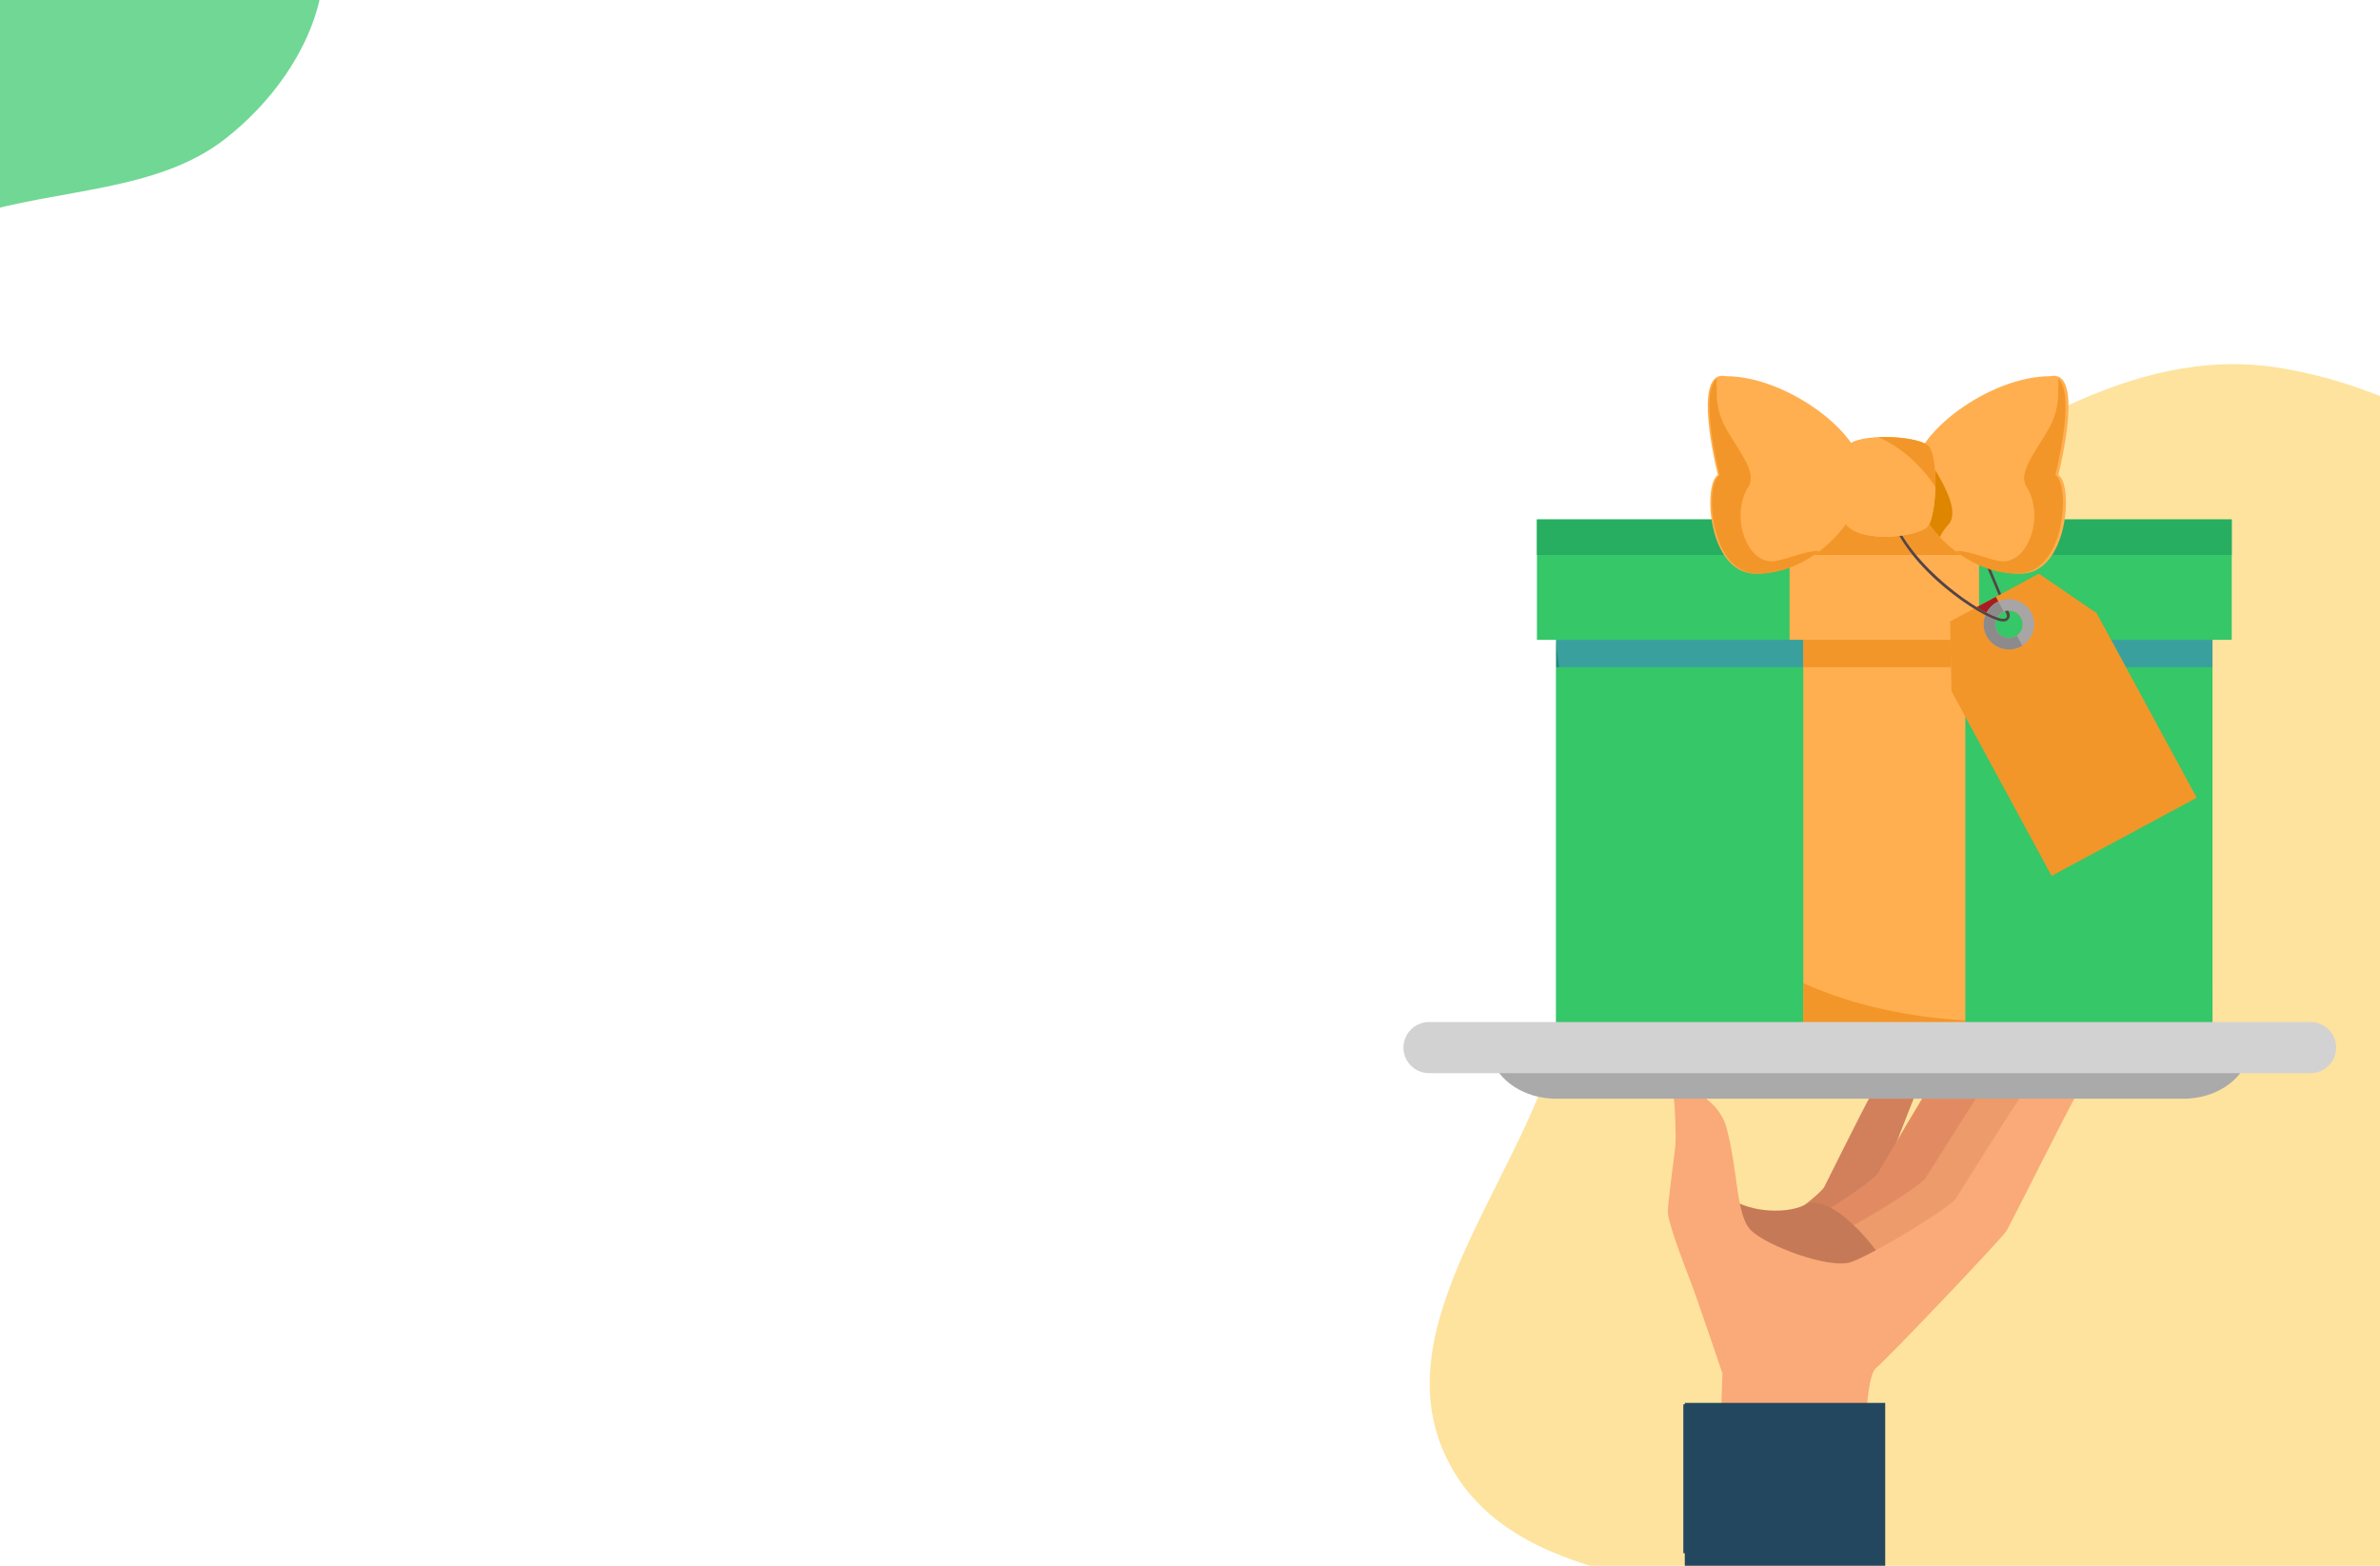 <svg width="380" height="250" viewBox="0 0 380 250" fill="none" xmlns="http://www.w3.org/2000/svg">
<path fill-rule="evenodd" clip-rule="evenodd" d="M248.492 166.938C252.908 151.396 254.355 135.706 262.691 121.827C271.98 106.362 283.444 92.783 298.81 83.159C318.811 70.632 340.127 55.064 363.525 58.674C388.068 62.462 411.707 79.503 421.482 102.089C430.846 123.725 414.944 146.958 411.829 170.285C409.186 190.08 415.539 211.484 404.634 228.285C393.367 245.643 373.294 255.377 353.142 260.704C333.464 265.906 313.462 262.134 293.604 257.636C271.197 252.559 241.233 253.453 231.086 233.053C220.664 212.099 242.106 189.411 248.492 166.938Z" fill="#FED876" fill-opacity="0.7"/>
<path fill-rule="evenodd" clip-rule="evenodd" d="M-28.241 -27.079C-18.721 -29.023 -9.589 -32.103 -0.392 -32.21C9.855 -32.329 19.377 -31.205 27.273 -27.722C37.549 -23.189 49.761 -18.868 51.419 -9.354C53.158 0.626 47.233 13.327 35.965 22.161C25.171 30.624 9.468 30.079 -4.263 34.302C-15.914 37.885 -27.054 45.176 -38.315 45.003C-49.95 44.825 -58.654 39.62 -64.87 33.37C-70.939 27.268 -71.968 18.977 -72.561 10.571C-73.23 1.086 -78.484 -9.827 -68.516 -18.295C-58.277 -26.993 -42.005 -24.267 -28.241 -27.079Z" fill="#35C768" fill-opacity="0.7"/>
<path d="M248.463 167.268H353.254V102.163H248.463V167.268Z" fill="#35C768"/>
<path d="M287.923 167.268H313.792V102.163H287.923V167.268Z" fill="#FFAF50"/>
<path d="M245.393 102.163H356.323V82.938H245.393V102.163Z" fill="#35C768"/>
<path d="M285.731 102.163H315.985V82.938H285.731V102.163Z" fill="#FFAF50"/>
<path d="M353.254 106.533H339.438L337.068 102.163H353.254V106.533ZM287.923 106.533H248.96C248.51 103.787 248.463 102.163 248.463 102.163V106.533V102.163H287.923V106.533Z" fill="#3AA09D"/>
<path d="M311.505 106.533H287.923V102.163H311.415L311.505 106.533Z" fill="#F39629"/>
<path d="M356.323 88.618H327.18C328.238 87.007 328.882 84.94 329.184 82.938H356.323V88.618ZM275.539 88.618H245.393V82.938H273.535C273.837 84.94 274.481 87.007 275.539 88.618Z" fill="#27AE60"/>
<path d="M313.064 88.618H305.943C305.117 87.617 304.362 86.571 303.72 85.497C305.708 85.207 307.362 84.629 307.872 83.951C307.92 83.886 307.967 83.812 308.013 83.728C309.352 85.548 311.072 87.259 313.064 88.618ZM305.371 88.618H289.655C291.665 87.248 293.398 85.517 294.742 83.68C294.816 83.774 294.893 83.865 294.974 83.951C295.798 84.827 297.216 85.329 298.822 85.553C299.52 85.65 300.255 85.695 300.991 85.695C301.757 85.695 302.525 85.646 303.257 85.558C303.87 86.612 304.586 87.636 305.371 88.618Z" fill="#F39629"/>
<path d="M353.254 167.268H313.792V162.93C315.76 163.047 317.704 163.1 319.61 163.1C338.183 163.1 353.254 158.094 353.254 158.094V167.268ZM287.923 167.268H248.463V106.533H248.96C250.452 115.617 256.362 136.977 279.593 152.412C282.28 154.197 285.069 155.709 287.923 156.983V167.268Z" fill="#35C768"/>
<path d="M313.792 167.268H287.923V156.983C296.326 160.736 305.289 162.428 313.792 162.93V167.268Z" fill="#F39629"/>
<path d="M248.96 106.533H248.463V102.163C248.463 102.163 248.51 103.787 248.96 106.533Z" fill="#288385"/>
<path d="M319.896 95.798L316.997 88.86C316.953 88.753 316.83 88.702 316.723 88.747C316.616 88.791 316.565 88.914 316.61 89.021L319.508 95.959C319.552 96.066 319.675 96.117 319.782 96.072C319.889 96.028 319.94 95.905 319.896 95.798Z" fill="#544446"/>
<path d="M321.804 101.616C320.732 102.193 319.394 101.795 318.814 100.726C318.235 99.658 318.635 98.324 319.707 97.747C320.779 97.169 322.117 97.567 322.697 98.636C323.276 99.704 322.876 101.038 321.804 101.616ZM325.528 91.597L311.355 99.229L311.584 110.372L327.567 139.849L350.737 127.373L334.754 97.895L325.528 91.597Z" fill="#F39629"/>
<path d="M321.804 101.616C320.732 102.193 319.394 101.795 318.814 100.726C318.235 99.658 318.635 98.324 319.707 97.747C320.779 97.169 322.117 97.567 322.697 98.636C323.276 99.704 322.876 101.038 321.804 101.616ZM318.841 96.15C316.884 97.203 316.155 99.639 317.212 101.589C318.27 103.539 320.713 104.266 322.67 103.213C324.627 102.158 325.356 99.723 324.299 97.773C323.242 95.823 320.798 95.096 318.841 96.15Z" fill="#A7A5A6"/>
<path d="M321.804 101.616C321.878 101.575 321.941 101.524 322.009 101.477L322.015 101.486C321.947 101.533 321.877 101.576 321.804 101.616Z" fill="#46A29B"/>
<path d="M320.759 103.696C319.327 103.696 317.941 102.933 317.212 101.589C316.626 100.509 316.589 99.279 317.005 98.218C317.63 98.54 318.193 98.791 318.67 98.962C318.59 99.194 318.548 99.438 318.548 99.685C318.549 100.037 318.635 100.395 318.814 100.726C319.213 101.463 319.973 101.881 320.757 101.88C321.111 101.88 321.471 101.795 321.804 101.616C321.877 101.576 321.947 101.533 322.014 101.487L322.882 103.09C322.813 103.133 322.743 103.174 322.67 103.213C322.061 103.54 321.406 103.696 320.759 103.696Z" fill="#8C8A8B"/>
<path d="M318.846 98.58C319.043 98.239 319.334 97.947 319.707 97.747C319.779 97.707 319.854 97.673 319.929 97.642L319.934 97.652C319.858 97.683 319.78 97.707 319.707 97.747C319.334 97.947 319.043 98.239 318.846 98.58Z" fill="#46A29B"/>
<path d="M317.182 97.829C316.695 97.575 316.168 97.276 315.612 96.936L318.657 95.296L319.06 96.04C318.986 96.074 318.913 96.111 318.841 96.15C318.103 96.547 317.54 97.14 317.182 97.829Z" fill="#A61D23"/>
<path d="M318.845 98.58C318.377 98.412 317.813 98.159 317.182 97.829C317.54 97.14 318.103 96.547 318.841 96.15C318.913 96.111 318.986 96.074 319.06 96.04L319.929 97.642C319.854 97.672 319.779 97.707 319.707 97.747C319.334 97.947 319.043 98.239 318.845 98.58Z" fill="#8C8A8B"/>
<path d="M319.852 99.23C319.749 99.23 319.634 99.22 319.507 99.198C316.281 98.632 304.616 90.991 301.736 82.226C301.7 82.116 301.76 81.998 301.87 81.962C301.98 81.926 302.099 81.986 302.135 82.095C304.915 90.557 316.513 98.247 319.58 98.785C319.968 98.853 320.247 98.783 320.369 98.588C320.513 98.356 320.363 97.901 320.121 97.575C320.232 97.545 320.492 97.497 320.605 97.487C320.953 97.954 320.962 98.429 320.726 98.809C320.621 98.978 320.377 99.23 319.852 99.23Z" fill="#544446"/>
<path d="M297.525 75.867C297.525 81.984 289.821 91.597 280.316 91.597C272.628 91.597 271.875 77.178 274.288 75.867C273.191 71.279 270.671 58.976 275.603 60.068C285.107 60.068 297.525 69.095 297.525 75.867Z" fill="#FFAF50"/>
<path d="M280.597 91.597C280.599 91.597 280.6 91.597 280.602 91.597C280.6 91.597 280.599 91.597 280.597 91.597ZM280.621 91.597H280.623C280.622 91.597 280.622 91.597 280.621 91.597ZM280.641 91.597C280.642 91.597 280.643 91.597 280.644 91.597C280.643 91.597 280.642 91.597 280.641 91.597ZM280.664 91.597H280.665H280.664Z" fill="#479D8A"/>
<path d="M274.55 75.867C274.208 74.44 273.73 72.267 273.381 69.983C273.73 72.267 274.209 74.44 274.55 75.867Z" fill="#CBBFAB"/>
<path d="M280.578 91.597C275.352 91.597 273.331 84.936 273.33 80.257C273.329 78.052 273.777 76.287 274.55 75.867C274.209 74.44 273.73 72.267 273.381 69.983C272.779 66.047 272.561 61.782 274.094 60.435C274.053 60.969 274.048 61.502 274.119 62.028C274.04 63.551 274.208 65.117 274.84 66.813C276.207 70.48 280.897 75.001 279.153 77.734C276.303 82.203 278.715 89.631 282.88 89.631C284.469 89.631 288.211 87.972 290.037 87.972C290.198 87.972 290.346 87.986 290.474 88.014C287.695 90.126 284.319 91.574 280.665 91.597H280.664C280.658 91.597 280.651 91.597 280.644 91.597C280.643 91.597 280.643 91.597 280.641 91.597C280.635 91.597 280.629 91.597 280.623 91.597H280.621C280.615 91.597 280.608 91.597 280.602 91.597C280.6 91.597 280.599 91.597 280.597 91.597C280.591 91.597 280.585 91.597 280.578 91.597Z" fill="#F39629"/>
<path d="M294.111 72.872C285.007 64.666 268.617 65.781 276.652 61.374C283.273 61.374 291.435 66.15 294.977 71.168C294.976 71.169 294.975 71.171 294.974 71.172C294.653 71.56 294.36 72.15 294.111 72.872Z" fill="#FFAF50"/>
<path d="M305.404 75.867C305.404 81.984 313.109 91.597 322.613 91.597C330.302 91.597 331.055 77.178 328.643 75.867C329.738 71.279 332.26 58.976 327.327 60.068C317.823 60.068 305.404 69.095 305.404 75.867Z" fill="#FFAF50"/>
<path d="M309.729 85.758C309.107 85.104 308.534 84.419 308.018 83.719C308.788 82.294 309.204 78.177 308.958 74.995C310.789 78.03 312.773 81.95 311.087 83.768C310.493 84.407 310.048 85.077 309.729 85.758Z" fill="#DF8600"/>
<path d="M322.121 91.597C322.12 91.597 322.118 91.597 322.117 91.597C322.119 91.597 322.12 91.597 322.121 91.597ZM322.097 91.597C322.097 91.597 322.097 91.597 322.096 91.597H322.097ZM322.078 91.597C322.076 91.597 322.076 91.597 322.074 91.597C322.076 91.597 322.076 91.597 322.078 91.597Z" fill="#479D8A"/>
<path d="M328.17 75.867C328.516 74.418 329.005 72.197 329.356 69.872C329.005 72.197 328.516 74.417 328.17 75.867Z" fill="#CBBFAB"/>
<path d="M322.141 91.597C322.134 91.597 322.128 91.597 322.121 91.597C322.12 91.597 322.119 91.597 322.117 91.597C322.11 91.597 322.104 91.597 322.097 91.597H322.096C322.09 91.597 322.084 91.597 322.078 91.597C322.076 91.597 322.076 91.597 322.074 91.597C322.068 91.597 322.061 91.597 322.054 91.597C318.4 91.574 315.024 90.126 312.244 88.014C312.374 87.986 312.521 87.972 312.683 87.972C314.508 87.972 318.25 89.631 319.839 89.631C324.004 89.631 326.417 82.203 323.566 77.734C321.823 75.001 326.512 70.48 327.879 66.813C328.51 65.117 328.679 63.551 328.601 62.028C328.671 61.502 328.665 60.969 328.625 60.435C330.144 61.769 329.945 65.968 329.356 69.872C329.005 72.196 328.516 74.418 328.17 75.867C328.941 76.287 329.389 78.046 329.39 80.247C329.39 81.096 329.324 82.01 329.184 82.938C328.882 84.94 328.238 87.007 327.18 88.618C326.024 90.379 324.375 91.597 322.141 91.597Z" fill="#F39629"/>
<path d="M308.643 72.84C308.495 72.224 308.302 71.72 308.058 71.385C307.999 71.304 307.937 71.233 307.872 71.172C307.846 71.148 307.819 71.124 307.79 71.1C311.357 66.107 319.476 61.374 326.068 61.374C334.091 65.775 317.754 64.669 308.643 72.84Z" fill="#FFAF50"/>
<path d="M307.872 83.951C306.557 85.698 297.642 86.79 294.974 83.951C292.307 81.111 293.258 73.249 294.974 71.172C296.691 69.094 306.118 69.535 307.872 71.172C309.626 72.808 309.188 82.203 307.872 83.951Z" fill="#FFAF50"/>
<path d="M308.059 71.385C307.999 71.304 307.937 71.232 307.872 71.171C307.937 71.232 307.999 71.304 308.059 71.385Z" fill="#A51D24"/>
<path d="M309.015 77.74C306.831 74.405 303.601 71.427 299.911 69.802C300.247 69.787 300.587 69.78 300.929 69.78C303.873 69.78 306.944 70.306 307.872 71.172C307.937 71.233 307.999 71.304 308.058 71.385C308.817 72.428 309.087 75.101 309.015 77.74Z" fill="#F39629"/>
<path d="M298.822 85.553C297.216 85.329 295.798 84.827 294.974 83.95C294.893 83.865 294.816 83.774 294.742 83.68C294.816 83.774 294.893 83.865 294.974 83.95C295.798 84.827 297.215 85.329 298.822 85.553Z" fill="#AE2125"/>
<path d="M300.981 85.694C300.248 85.694 299.517 85.649 298.822 85.553C297.215 85.329 295.798 84.827 294.974 83.95C294.893 83.865 294.816 83.774 294.742 83.68C293.72 82.373 293.312 80.25 293.311 78.093C293.311 75.235 294.025 72.32 294.974 71.172C295.066 71.061 295.191 70.961 295.323 70.864C295.593 75.847 298.905 80.772 303.682 83.203C304.825 83.784 305.988 84.21 307.16 84.501C305.896 85.199 303.427 85.694 300.981 85.694Z" fill="#FFAF50"/>
<path d="M268.975 200.226C271.233 202.046 275.125 200.728 277.989 199.425C280.853 198.122 290.545 190.893 291.252 189.538C291.958 188.184 297.25 177.443 298.78 174.739C301.708 169.564 307.279 171.434 306.26 173.704C305.241 175.974 299.098 192.032 298.657 193.054C298.216 194.077 285.053 211.842 283.622 213.257C282.19 214.672 283.427 224.872 283.427 224.872C283.427 224.872 266.718 198.404 268.975 200.226Z" fill="#D1805B"/>
<path d="M273.952 197.635C276.343 199.856 280.816 198.679 284.132 197.439C287.448 196.199 298.893 188.839 299.792 187.374C300.691 185.908 307.472 174.264 309.401 171.348C313.093 165.769 319.2 168.301 317.878 170.769C316.557 173.237 308.403 190.783 307.828 191.896C307.254 193.01 291.088 211.925 289.369 213.402C287.651 214.878 288.241 226.422 288.241 226.422C288.241 226.422 271.561 195.416 273.952 197.635Z" fill="#E28B63"/>
<path d="M274.747 193.124C277.145 195.553 287.257 199.406 290.757 198.205C294.256 197.004 306.458 189.601 307.453 188.08C308.448 186.56 315.968 174.465 318.093 171.444C322.158 165.662 328.41 168.547 326.936 171.115C325.462 173.683 316.274 191.979 315.632 193.137C314.989 194.297 297.412 213.772 295.565 215.277C293.718 216.782 293.868 229.02 293.868 229.02C293.868 229.02 272.349 190.693 274.747 193.124Z" fill="#ED9B6A"/>
<path d="M275.869 190.917C278.267 193.346 284.826 194.084 288.194 192.366C293.806 189.505 305.329 206.429 303.482 207.934C301.635 209.439 294.991 226.813 294.991 226.813C294.991 226.813 273.471 188.487 275.869 190.917Z" fill="#C67956"/>
<path d="M275.016 219.296C275.016 219.296 270.969 207.334 269.912 204.584C268.856 201.834 266.258 195.108 266.289 193.409C266.319 191.711 267.384 184.241 267.501 182.843C267.619 181.445 267.443 176.759 267.234 175.269C266.745 171.771 274.241 174.826 275.627 179.94C277.572 187.113 277.15 193.992 279.548 196.422C281.946 198.852 292.058 202.704 295.558 201.504C299.058 200.304 311.259 192.898 312.254 191.379C313.249 189.858 320.77 177.763 322.894 174.742C326.959 168.961 333.211 171.846 331.737 174.414C330.263 176.981 321.075 195.277 320.433 196.437C319.79 197.596 301.387 216.918 299.54 218.422C297.694 219.928 297.843 232.166 297.843 232.166H274.56L275.016 219.296Z" fill="#F9AA78"/>
<path d="M238.036 168.709C239.121 172.558 243.384 175.433 248.486 175.433H348.591C353.694 175.433 357.957 172.558 359.042 168.709H238.036Z" fill="#ABAAAA"/>
<path d="M373 167.268C373 169.523 371.166 171.35 368.903 171.35H228.174C225.912 171.35 224.079 169.523 224.079 167.268C224.079 165.013 225.912 163.186 228.174 163.186H368.903C371.166 163.186 373 165.013 373 167.268Z" fill="#D3D2D2"/>
<path d="M269 250H301V224H269V250Z" fill="#23475F"/>
<path d="M268.766 248H281.506V224.227H268.766V248Z" fill="#23475F"/>
</svg>
